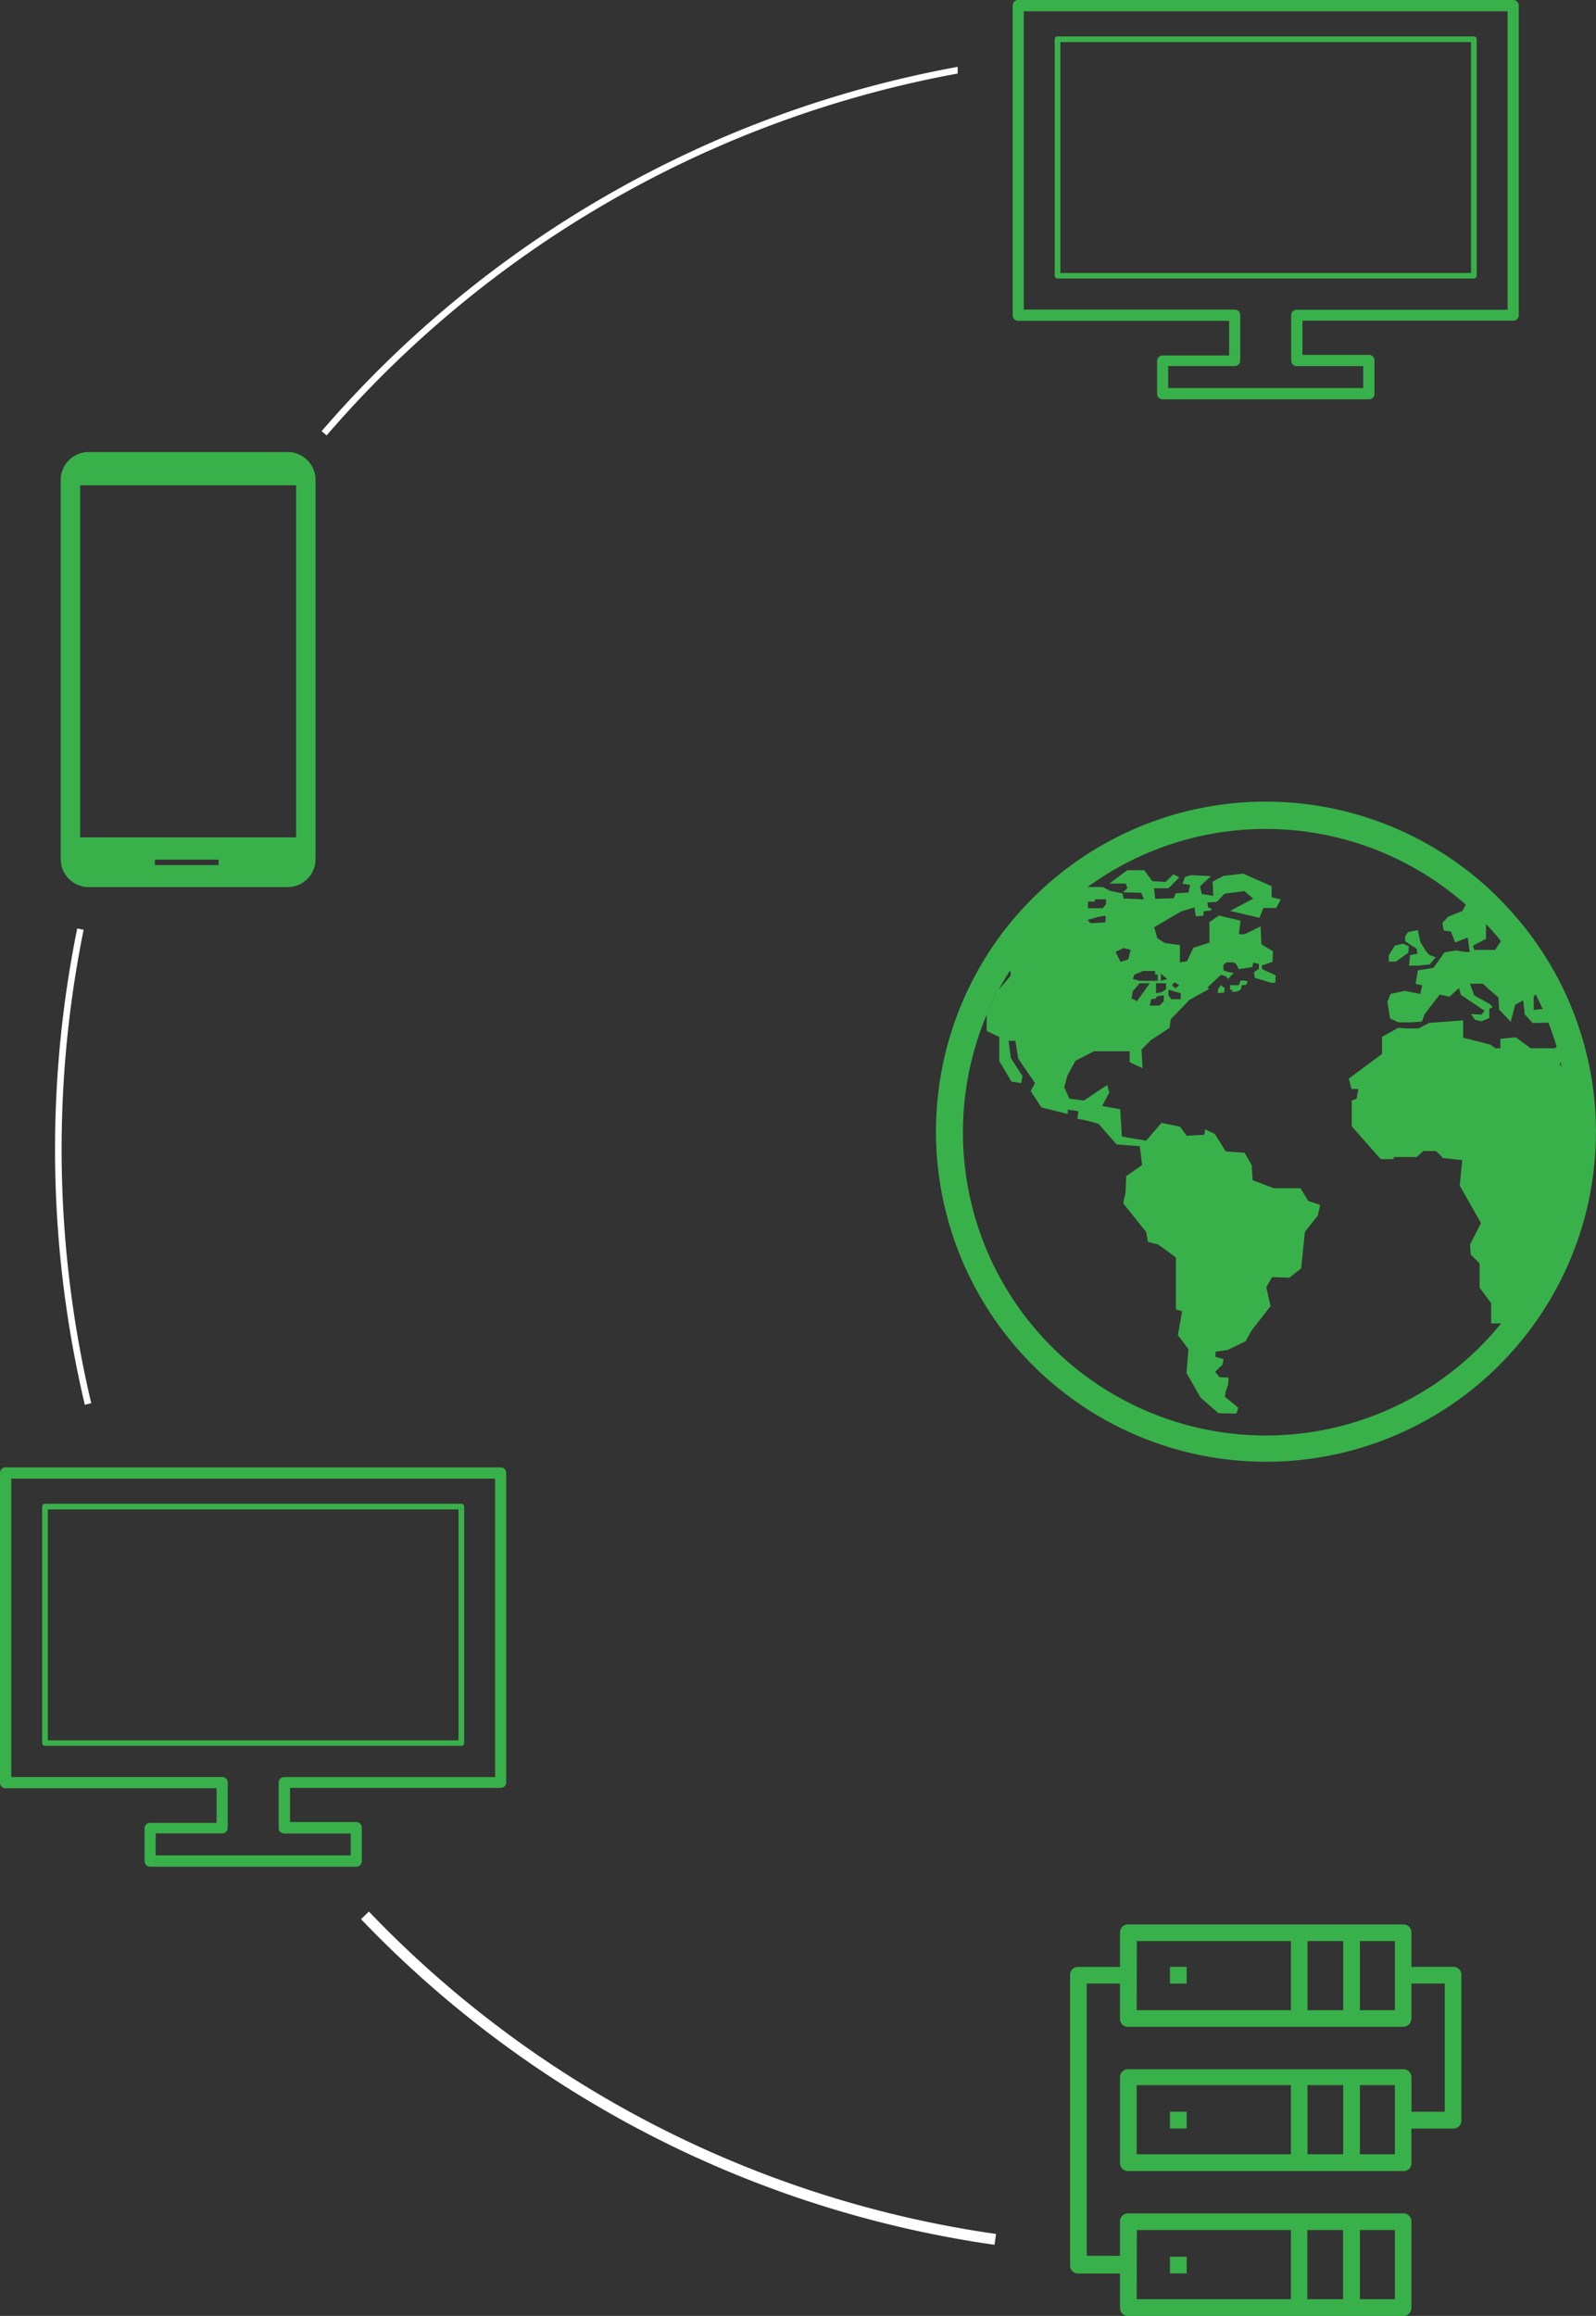 <svg xmlns="http://www.w3.org/2000/svg" viewBox="0 0 291.64 422.98"><rect x="0" y="0" width="291.64" height="422.98" fill="#333333" stroke="none"/><defs><style>.cls-1{fill:#fff;}.cls-2{fill:#39b14a;}.cls-3{fill:none;stroke:#fff;stroke-miterlimit:10;stroke-width:2px;}</style></defs><title>monitoring-bulk</title><g id="Capa_2" data-name="Capa 2"><g id="monitoreo_y_control" data-name="monitoreo y control"><path class="cls-1" d="M15.5,256.58a202.74,202.74,0,0,1-1.39-87l1.17.24a201.61,201.61,0,0,0,1.39,86.45Z"/><polygon class="cls-2" points="258.89 173.28 259 174.18 257.66 174.45 257.48 176.36 259.09 176.36 261.23 176.16 262.34 174.84 261.16 174.39 260.52 173.65 259.55 172.08 259.09 169.87 257.28 170.24 256.77 171.02 256.77 171.9 257.64 172.5 258.89 173.28"/><polygon class="cls-2" points="257.34 174.01 257.44 172.82 256.37 172.36 254.88 172.7 253.78 174.48 253.78 175.63 255.07 175.63 257.34 174.01"/><path class="cls-2" d="M226.69,179.1l-.33.84h-1.59v.82h.38s0,.17,0,.4l1-.08.6-.38.16-.76.79-.07.31-.64-.72-.15Z"/><polygon class="cls-2" points="222.6 180.58 222.53 181.38 223.68 181.29 223.8 180.48 223.11 179.94 222.6 180.58"/><path class="cls-2" d="M291.62,206.16c0-1.76-.1-3.52-.27-5.24a60.12,60.12,0,0,0-4-16.44c-.16-.38-.3-.77-.46-1.15a60.51,60.51,0,0,0-11.32-17.49l-.94-1q-1.33-1.4-2.76-2.7a60.22,60.22,0,0,0-81.45.26,61.64,61.64,0,0,0-6.91,7.53,60.31,60.31,0,1,0,106.43,51c.29-1.18.53-2.37.74-3.58a60.08,60.08,0,0,0,.95-10.55C291.64,206.57,291.63,206.37,291.62,206.16ZM280.26,182l.35-.39c.46.89.89,1.79,1.3,2.71l-.57,0-1.08.15Zm-8.72-10.53v-2.7c.95,1,1.87,2,2.74,3.12l-1.09,1.61-3.8,0-.24-.79Zm-72.8-6.7v-.1H200l.1-.42h2v.87l-.57.76h-2.72v-1.11Zm1.93,2.69s1.21-.2,1.32-.2,0,1.2,0,1.2l-2.73.17-.52-.62Zm83.44,24h-4.42l-2.69-2-2.83.27v1.73h-.9l-1-.69-4.91-1.24v-3.18l-6.22.48-1.92,1h-2.47l-1.21-.12-3,1.66v3.13L246.46,197l.51,1.88h1.24l-.32,1.8L247,201l0,4.7,5.29,6h2.3l.14-.37h4.14l1.2-1.11h2.34l1.29,1.29,3.5.37-.46,4.65,3.88,6.86-2,3.91.14,1.84,1.61,1.61v4.43l2.11,2.84v3.68h1.83a55.36,55.36,0,0,1-93.92-56.58v-1.73l2-2.41c.69-1.29,1.43-2.56,2.21-3.79l.09,1L182.3,181q-1.06,2-2,4.14v3.15l2.3,1.11v4.38l2.21,3.76,1.8.28.23-1.29-2.12-3.27-.42-3.17h1.25l.52,3.26,3.06,4.47-.79,1.44,1.95,3,4.83,1.19v-.78l1.93.28-.18,1.38,1.52.28,2.34.64,3.32,3.77,4.23.32.42,3.46-2.9,2-.14,3.08-.41,1.89,4.19,5.25.32,1.79s1.52.42,1.7.42,3.41,2.44,3.41,2.44v9.48l1.15.32-.78,4.37,1.93,2.58-.36,4.34,2.56,4.49,3.28,2.86,3.29.06.33-1.06-2.43-2,.14-1,.44-1.24.09-1.27-1.64-.05-.83-1,1.36-1.31.19-1-1.52-.44.09-.92,2.16-.32,3.29-1.59,1.11-2,3.45-4.42-.78-3.45,1.06-1.84,3.17.09,2.14-1.69.69-6.67,2.37-3,.41-1.93-2.16-.7-1.43-2.34-4.87,0-3.87-1.47-.18-2.76-1.3-2.25L224,210.3l-2-3.17-1.8-.88-.09,1-3.27.2-1.19-1.67-3.41-.69-2.81,3.24-4.42-.75-.32-5L201.4,202l1.29-2.44-.37-1.4L198.08,201l-2.66-.33-.95-2.08.58-2.15,1.47-2.7L199.9,192h6.53v2l2.35,1.1-.19-3.41,1.69-1.7,3.42-2.25.23-1.58,3.41-3.54,3.62-2-.32-.26,2.45-2.31.9.24.41.52.93-1,.23-.1-1-.14-1-.35v-1l.54-.45h1.21l.56.24.48,1,.58-.09v-.08l.17.06,1.7-.26.24-.83,1,.24v.9l-.9.62h0l.13,1,3.08.95v0l.7-.06.05-1.34-2.44-1.1-.14-.65,2-.69.09-1.93-2.12-1.29-.14-3.26-2.9,1.42h-1.05l.27-2.48-3.94-.93L221,168.41v3.76l-2.93.93-1.18,2.46-1.28.2v-3.14l-2.76-.38-1.38-.9-.55-2,4.93-2.89,2.42-.73.24,1.62,1.35-.07.1-.82,1.41-.2,0-.28-.61-.25-.14-.87,1.73-.14,1.05-1.09.05-.08h0l.31-.32,3.64-.46,1.61,1.36-4.22,2.25,5.37,1.26.69-1.79h2.35l.83-1.56-1.66-.42v-2l-5.2-2.3-3.59.41-2,1.06.14,2.58-2.11-.32-.33-1.43,2-1.84-3.68-.18-1.06.32-.46,1.24,1.38.23-.28,1.38-2.34.14-.37.92-3.4.09a9.78,9.78,0,0,0-.23-1.93l2.67,0,2-2-1.1-.55L213,161.07l-2.44-.14-1.47-2H206l-3.27,2.44h3l.27.87-.78.73,3.32.09.5,1.19-3.73-.14-.18-.92-2.34-.5-1.25-.69-2.79,0a55.24,55.24,0,0,1,69.1,3.23l-.66,1.18-2.55,1-1.08,1.17.25,1.36,1.32.19.79,2,2.28-.91.37,2.65h-.69l-1.86-.27-2.07.34-2,2.83-2.86.45-.41,2.46,1.2.28-.35,1.58-2.84-.57-2.61.57-.55,1.45L254,186l1.53.72,2.57,0,1.73-.16.53-1.38,2.71-3.52,1.79.37,1.76-1.59.32,1.24,4.33,2.92-.53.71-1.95-.11.75,1.06,1.2.27,1.4-.59,0-1.69.63-.31-.5-.54-2.89-1.6-.76-2.14H271l.77.76,2.06,1.78.09,2.15,2.14,2.28.8-3.12,1.48-.81.28,2.55,1.44,1.59,2.89-.05c.56,1.44,1.06,2.9,1.5,4.39Zm-80.26-17.61,1.45-.69,1.31.32-.45,1.76-1.41.44Zm7.7,4.15v1.14h-3.32l-1.24-.35.31-.79,1.59-.66h2.18V178Zm1.52,1.58v1.11l-.83.53-1,.19v-1.83Zm-.93-.44v-1.32l1.14,1Zm.52,2.65v1.08l-.8.79H210.1l.28-1.21.83-.07.17-.41Zm-4.39-2.21h1.83l-2.34,3.28-1-.52L207,181Zm7.49,1.83v1.08H214l-.48-.7v-1h.14Zm-1.62-1.47.5-.53.85.53-.68.56ZM285,194.25l.17-.2c.07.31.15.63.22.94Z"/><path class="cls-2" d="M180.32,183.38v1.73q.92-2.12,2-4.14Z"/><path class="cls-2" d="M52.56,82.56H16.2a5.1,5.1,0,0,0-5.1,5.1v69.26a5.1,5.1,0,0,0,5.1,5.1H52.56a5.11,5.11,0,0,0,5.1-5.1V87.66A5.1,5.1,0,0,0,52.56,82.56ZM39.94,158H28.3v-1H39.94Zm14.17-5.06H14.64V88.63H54.11Z"/><path class="cls-2" d="M65.11,340.93H27.42a1,1,0,0,1-1-1v-6a1,1,0,0,1,1-1H39.58V326.6H1a1,1,0,0,1-1-1V269a1,1,0,0,1,1-1H91.5a1,1,0,0,1,1,1v56.54a1,1,0,0,1-1,1H53v6.24H65.11a1,1,0,0,1,1,1v6A1,1,0,0,1,65.11,340.93Zm-36.67-2.06H64.09v-4H51.92a1,1,0,0,1-1-1v-8.3a1,1,0,0,1,1-1H90.47V270.06H2.06v54.49H40.61a1,1,0,0,1,1,1v8.3a1,1,0,0,1-1,1H28.44Z"/><path class="cls-2" d="M84.31,318.86H8.22a.51.51,0,0,1-.51-.52V275.16a.51.51,0,0,1,.51-.51H84.31a.51.51,0,0,1,.51.51v43.18A.51.51,0,0,1,84.31,318.86Zm-75.57-1H83.79V275.68H8.74Z"/><path class="cls-2" d="M250.13,72.93H212.44a1,1,0,0,1-1-1v-6a1,1,0,0,1,1-1H224.6V58.6H186.05a1,1,0,0,1-1-1V1a1,1,0,0,1,1-1h90.47a1,1,0,0,1,1,1V57.57a1,1,0,0,1-1,1H238v6.24h12.16a1,1,0,0,1,1,1v6A1,1,0,0,1,250.13,72.93Zm-36.67-2.06h35.65v-4H236.94a1,1,0,0,1-1-1v-8.3a1,1,0,0,1,1-1h38.55V2.06H187.08V56.55h38.55a1,1,0,0,1,1,1v8.3a1,1,0,0,1-1,1H213.46Z"/><path class="cls-2" d="M269.33,50.86H193.25a.52.52,0,0,1-.52-.52V7.16a.51.51,0,0,1,.52-.51h76.08a.51.51,0,0,1,.51.51V50.34A.51.51,0,0,1,269.33,50.86Zm-75.57-1h75.05V7.68H193.76Z"/><path class="cls-1" d="M175,12.21A201,201,0,0,0,58.77,78.75l.91.78A199.74,199.74,0,0,1,175,13.43Z"/><rect class="cls-2" x="213.79" y="359.23" width="3.05" height="3.05"/><rect class="cls-2" x="213.79" y="385.69" width="3.05" height="3.05"/><rect class="cls-2" x="213.79" y="412.17" width="3.05" height="3.05"/><path class="cls-2" d="M265.51,359.23h-7.6V353a1.45,1.45,0,0,0-1.53-1.52H206.19a1.45,1.45,0,0,0-1.53,1.52v6.24h-7.6a1.44,1.44,0,0,0-1.52,1.53v52.93a1.45,1.45,0,0,0,1.52,1.53h7.6v6.24a1.45,1.45,0,0,0,1.53,1.52h50.19a1.45,1.45,0,0,0,1.53-1.52V405.78a1.45,1.45,0,0,0-1.53-1.52H206.19a1.45,1.45,0,0,0-1.53,1.52V412h-6.08V362.27h6.08v6.38a1.45,1.45,0,0,0,1.53,1.53h50.19a1.54,1.54,0,0,0,1.53-1.53v-6.38H264v23.42h-6.08v-6.24a1.45,1.45,0,0,0-1.53-1.52H206.19a1.45,1.45,0,0,0-1.53,1.52V395a1.45,1.45,0,0,0,1.53,1.52h50.19a1.41,1.41,0,0,0,1.53-1.36v-6.39h7.6a1.45,1.45,0,0,0,1.53-1.52V360.76a1.44,1.44,0,0,0-1.53-1.53Zm-26.62,60.69V407.29h6.53v12.63Zm16,0h-6.39V407.29h6.39Zm-47.15-12.63h28.15v12.63H207.71Zm37.71-52.77v12.63h-6.53V354.52Zm-37.71,0h28.15v12.63H207.71Zm47.15,12.63h-6.39V354.52h6.39Zm-9.44,13.68v12.63h-6.53V380.83Zm-37.71,0h28.15v12.63H207.71V380.83Zm47.15,12.63h-6.39V380.83h6.39Z"/><path class="cls-3" d="M66.69,349.82A198.09,198.09,0,0,0,181.87,409"/></g></g></svg>